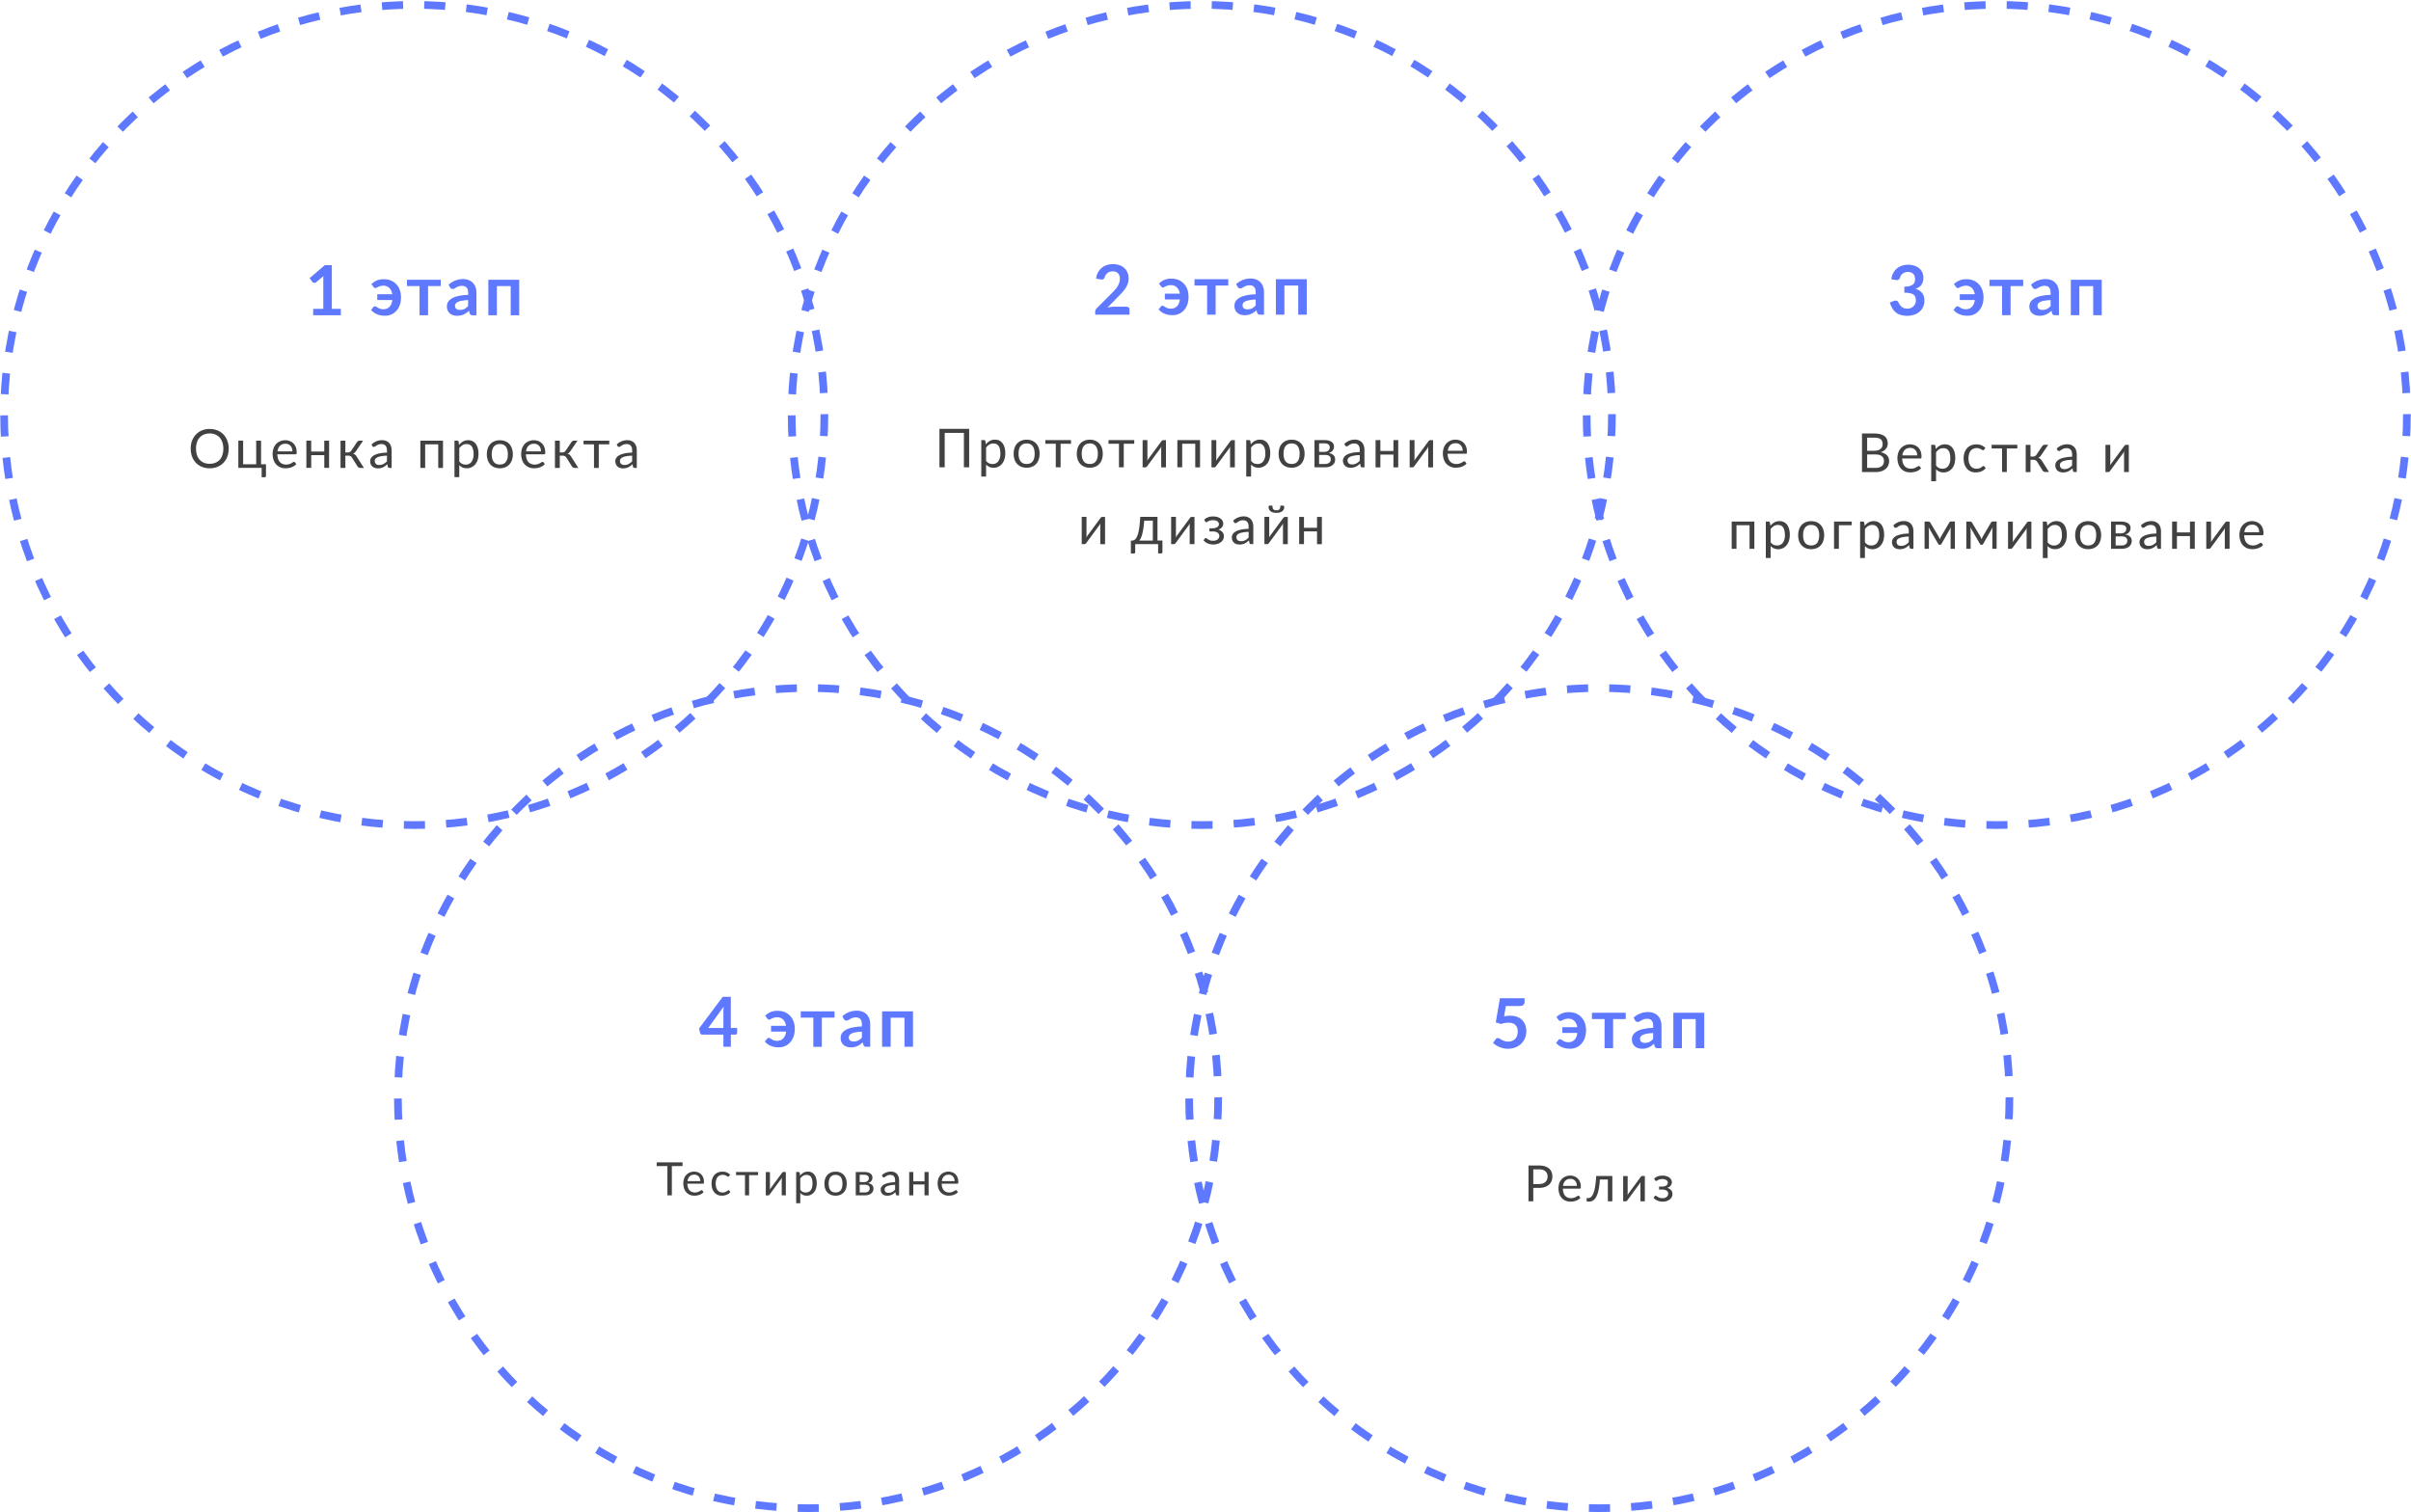 <svg width="628" height="394" fill="none" xmlns="http://www.w3.org/2000/svg"><path d="M88.77 80.45v1.67h-7.2v-1.67h2.64v-7.59c0-.3 0-.6.03-.92l-1.88 1.56a.82.82 0 01-.32.16.82.82 0 01-.54-.09.57.57 0 01-.16-.15l-.7-.96 3.96-3.38h1.83v11.37h2.34zm7.97-6.43c.42-.41.88-.73 1.4-.95a4.61 4.61 0 011.82-.33c.72 0 1.36.12 1.92.36a4.1 4.1 0 012.27 2.5c.2.58.3 1.2.3 1.88 0 .76-.11 1.43-.34 2.03a4.4 4.4 0 01-.89 1.49 3.86 3.86 0 01-2.93 1.25 6.8 6.8 0 01-.98-.07 4.7 4.7 0 01-1.85-.71c-.3-.2-.56-.44-.8-.73l.6-.75c.1-.13.23-.2.41-.2.09 0 .17.02.25.07a3.28 3.28 0 01.52.32 3.2 3.2 0 00.81.32c.18.04.39.06.63.06.61 0 1.13-.2 1.54-.61.42-.42.67-1.01.77-1.8h-3.92v-1.5h3.9a2.86 2.86 0 00-.77-1.64 2.14 2.14 0 00-1.58-.58 3.2 3.2 0 00-1.32.3l-.4.21a.68.68 0 01-.33.1.47.47 0 01-.28-.08 1.21 1.21 0 01-.19-.2l-.56-.74zm18.06.5h-3.3v7.6h-2.22v-7.6H106v-1.64h8.8v1.65zm7.14 3.65c-.65.03-1.19.09-1.63.17a4.2 4.2 0 00-1.05.31c-.26.13-.45.27-.57.44a.96.96 0 00-.17.55c0 .39.12.67.35.84.23.17.53.25.9.25.46 0 .85-.08 1.18-.24.34-.17.67-.42.98-.76v-1.56zm-5.1-4a5.48 5.48 0 013.83-1.46c.55 0 1.03.09 1.45.27a2.99 2.99 0 011.75 1.86c.16.44.23.92.23 1.44v5.84h-1c-.21 0-.38-.03-.49-.1-.11-.06-.2-.19-.27-.38l-.2-.67c-.23.21-.46.4-.68.56a4.2 4.2 0 01-1.47.64 4.16 4.16 0 01-1.98-.06c-.33-.11-.61-.27-.85-.48a2.12 2.12 0 01-.56-.78 2.78 2.78 0 01-.08-1.79c.08-.23.2-.45.38-.66.17-.21.4-.41.69-.6a4.5 4.5 0 011.03-.48c.42-.14.9-.25 1.44-.33.55-.1 1.17-.15 1.88-.17v-.54c0-.61-.14-1.07-.4-1.36-.27-.3-.65-.45-1.14-.45a2.76 2.76 0 00-1.53.4l-.49.29a.95.95 0 01-.49.12.66.66 0 01-.4-.11c-.1-.09-.19-.18-.25-.3l-.4-.7zm18.4 7.95h-2.22v-7.6h-3.6v7.6h-2.22v-9.24h8.04v9.24z" fill="#5E78FF"/><path d="M59.57 116.88c0 .75-.12 1.44-.36 2.07a4.55 4.55 0 01-2.58 2.67 5.3 5.3 0 01-2.01.37 5.3 5.3 0 01-2.02-.37 4.56 4.56 0 01-2.57-2.67 5.82 5.82 0 01-.35-2.07c0-.75.11-1.44.35-2.07a4.72 4.72 0 012.57-2.69 5.2 5.2 0 012.02-.37c.73 0 1.4.12 2.01.37a4.48 4.48 0 012.58 2.7c.24.62.36 1.3.36 2.06zm-1.4 0a5.1 5.1 0 00-.25-1.66c-.17-.5-.4-.9-.71-1.24-.31-.34-.68-.6-1.12-.79a3.8 3.8 0 00-1.47-.27c-.54 0-1.03.1-1.47.27a3.14 3.14 0 00-1.84 2.03 5.1 5.1 0 00-.25 1.66c0 .61.09 1.17.25 1.66a3.19 3.19 0 001.84 2.02c.44.17.93.26 1.47.26a3.9 3.9 0 001.47-.27 3.12 3.12 0 001.83-2.01 5.1 5.1 0 00.25-1.66zm11.11 4.06v3c0 .13-.03.22-.1.29a.34.34 0 01-.26.1h-.77v-2.44h-6.07v-7.1h1.25v6.15h3.4v-6.14H68v6.14h1.3zm6.88-3.37c0-.29-.04-.55-.12-.8a1.67 1.67 0 00-.93-1.02c-.22-.1-.47-.15-.76-.15-.6 0-1.07.18-1.42.53-.35.34-.56.82-.64 1.44h3.87zm1.01 3.33c-.15.18-.34.34-.55.48a3.57 3.57 0 01-1.45.54c-.26.04-.52.07-.78.07-.49 0-.94-.08-1.35-.25a3.08 3.08 0 01-1.78-1.92 4.83 4.83 0 01-.02-3c.15-.44.37-.8.65-1.12.29-.32.64-.56 1.05-.74a3.39 3.39 0 012.56-.06 2.75 2.75 0 011.56 1.61c.15.4.22.84.22 1.35 0 .2-.02.32-.06.39-.04.06-.12.1-.24.1h-4.74c.02.45.08.83.19 1.17.1.33.26.6.46.83.2.22.43.38.7.5a2.72 2.72 0 002.3-.18l.4-.24c.12-.07.21-.1.3-.1.1 0 .18.03.23.11l.35.45zm8.55-6.1v7.09h-1.25v-3.32h-3.4v3.32H79.8v-7.1h1.26v2.84h3.4v-2.83h1.25zm7.29.35c.06-.1.15-.19.26-.25.1-.07.22-.1.34-.1h.97l-1.84 2.7c-.1.17-.23.31-.35.43-.12.1-.27.19-.45.25.23.06.42.15.57.29.16.12.3.28.41.49l1.87 2.93h-.87a1 1 0 01-.52-.11 1 1 0 01-.31-.33l-1.38-2.2a1.08 1.08 0 00-.99-.55h-.76v3.2H88.7v-7.1h1.26v3.06h.67a1 1 0 00.87-.47l1.5-2.24zm7.78 3.55c-.57.02-1.06.06-1.47.14-.4.07-.73.16-.98.28-.26.11-.44.25-.56.41a.9.9 0 00-.17.53c0 .19.03.35.1.48.06.14.14.25.24.34.1.09.23.15.37.19.15.04.3.06.46.06a2.34 2.34 0 001.11-.26 3.91 3.91 0 00.9-.7v-1.47zm-4.02-2.9c.39-.38.81-.66 1.26-.85a3.9 3.9 0 011.51-.28c.4 0 .75.07 1.06.2a2.15 2.15 0 011.25 1.4c.1.32.16.69.16 1.08v4.54h-.55a.57.57 0 01-.28-.06c-.07-.04-.12-.12-.16-.23l-.14-.68a8.1 8.1 0 01-.54.47 3.08 3.08 0 01-1.93.62c-.27 0-.53-.05-.77-.12a1.7 1.7 0 01-1.06-.93 2.1 2.1 0 01-.16-.84c0-.28.07-.55.23-.8a2 2 0 01.75-.7c.34-.2.8-.36 1.35-.49s1.24-.2 2.04-.22v-.56c0-.55-.12-.96-.35-1.24-.24-.29-.59-.43-1.05-.43-.3 0-.56.04-.77.12-.21.07-.39.16-.54.26l-.4.26a.57.57 0 01-.32.1.37.37 0 01-.21-.05.67.67 0 01-.16-.17l-.22-.4zm18.63 6.09h-1.25v-6.14h-3.4v6.14h-1.26v-7.1h5.9v7.1zm4.23-1.7c.23.3.48.52.75.64.27.13.58.2.91.2a1.8 1.8 0 001.53-.72 3.3 3.3 0 00.53-2.01c0-.46-.04-.86-.13-1.2-.08-.32-.2-.6-.35-.8a1.36 1.36 0 00-.56-.47c-.23-.1-.48-.15-.77-.15-.4 0-.76.1-1.07.28-.3.19-.58.45-.84.8v3.42zm-.06-4.3c.3-.36.64-.66 1.04-.88.39-.23.83-.34 1.34-.34.41 0 .78.08 1.11.24.33.15.62.39.85.7.23.3.41.67.54 1.13a5.83 5.83 0 01-.02 3.02c-.14.45-.35.84-.61 1.17-.26.33-.58.58-.97.78-.38.18-.8.28-1.28.28-.43 0-.8-.08-1.12-.22a2.7 2.7 0 01-.82-.62v3.14h-1.25v-9.5h.75c.18 0 .29.1.33.27l.1.84zm10.63-1.2c.52 0 .99.08 1.4.25a2.98 2.98 0 011.74 1.9c.16.44.24.94.24 1.5a4.5 4.5 0 01-.24 1.51 3 3 0 01-1.74 1.88 3.7 3.7 0 01-1.4.26c-.52 0-1-.09-1.41-.25a3.01 3.01 0 01-1.74-1.89 4.63 4.63 0 01-.24-1.51c0-.56.08-1.06.23-1.5a2.99 2.99 0 011.74-1.89c.43-.18.9-.26 1.42-.26zm0 6.32c.7 0 1.23-.23 1.57-.7.35-.47.52-1.12.52-1.96 0-.85-.17-1.5-.52-1.98-.34-.47-.87-.7-1.57-.7-.35 0-.66.06-.93.18-.26.12-.48.3-.66.52-.17.23-.3.51-.39.85-.08.33-.13.7-.13 1.13 0 .84.18 1.5.52 1.96.35.47.88.7 1.6.7zm10.7-3.44c0-.29-.04-.55-.12-.8a1.69 1.69 0 00-1.69-1.17c-.6 0-1.07.18-1.42.53-.35.34-.56.82-.64 1.44h3.87zm1.01 3.33c-.15.18-.34.34-.55.48a3.58 3.58 0 01-1.45.54c-.26.04-.52.07-.78.07-.49 0-.94-.08-1.36-.25a3.07 3.07 0 01-1.77-1.92 4.83 4.83 0 01-.03-3c.16-.44.38-.8.66-1.12.29-.32.63-.56 1.05-.74a3.38 3.38 0 012.56-.06 2.76 2.76 0 011.56 1.61c.15.4.22.84.22 1.35 0 .2-.02.32-.06.39-.04.06-.12.1-.24.1h-4.74c.02.45.08.83.19 1.17.1.33.26.6.46.83.2.22.43.38.7.5a2.72 2.72 0 002.3-.18l.4-.24c.12-.07.21-.1.3-.1.1 0 .17.03.23.11l.35.45zm6.95-5.75c.06-.1.15-.19.26-.25.1-.07.22-.1.34-.1h.97l-1.84 2.7c-.11.17-.23.31-.35.43-.12.1-.27.19-.45.25.23.06.42.15.57.29.15.12.3.28.41.49l1.87 2.93h-.87a1 1 0 01-.52-.11 1 1 0 01-.31-.33l-1.38-2.2a1.08 1.08 0 00-1-.55h-.75v3.2h-1.26v-7.1h1.26v3.06h.67a1 1 0 00.87-.47l1.5-2.24zm9.83.6h-2.72v6.14h-1.25v-6.14H152v-.95h6.7v.95zm5.97 2.95c-.58.02-1.07.06-1.47.14-.4.07-.73.16-1 .28-.24.11-.43.25-.54.41a.9.9 0 00-.17.53c0 .19.03.35.09.48.06.14.14.25.24.34.11.09.23.15.38.19.14.04.3.06.46.06a2.34 2.34 0 001.11-.26 3.91 3.91 0 00.9-.7v-1.47zm-4.03-2.9a3.9 3.9 0 012.77-1.13c.4 0 .75.07 1.06.2a2.15 2.15 0 011.25 1.4c.11.32.16.69.16 1.08v4.54h-.55a.58.58 0 01-.28-.06c-.06-.04-.12-.12-.15-.23l-.14-.68a8.1 8.1 0 01-.55.47 3.08 3.08 0 01-1.92.62c-.28 0-.54-.05-.78-.12a1.7 1.7 0 01-1.06-.93 2.1 2.1 0 01-.16-.84c0-.28.08-.55.23-.8a2 2 0 01.75-.7c.35-.2.8-.36 1.35-.49.56-.13 1.24-.2 2.05-.22v-.56c0-.55-.12-.96-.36-1.24-.24-.29-.59-.43-1.04-.43-.31 0-.57.04-.78.12-.2.07-.39.16-.54.26l-.4.26a.57.57 0 01-.31.1.37.37 0 01-.22-.05.67.67 0 01-.16-.17l-.22-.4z" fill="#414141"/><circle cx="107.9" cy="108.1" r="106.83" stroke="#5E78FF" stroke-width="2" stroke-dasharray="5.5 5.5"/><circle cx="520.1" cy="108.1" r="106.83" stroke="#5E78FF" stroke-width="2" stroke-dasharray="5.5 5.5"/><path d="M293.42 79.9c.24 0 .43.07.56.2.15.14.22.31.22.54v1.33h-8.93v-.74c0-.15.03-.3.1-.47.06-.17.16-.32.3-.45l3.95-3.96c.33-.33.62-.65.88-.96.27-.3.49-.6.66-.9.17-.3.3-.61.4-.92.1-.31.14-.64.14-.98 0-.31-.05-.58-.14-.82a1.6 1.6 0 00-.38-.6 1.5 1.5 0 00-.6-.36 2.23 2.23 0 00-.77-.13 2.27 2.27 0 00-1.33.43 1.92 1.92 0 00-.71 1.07c-.1.27-.24.46-.4.55-.16.09-.4.1-.7.06l-1.17-.2c.09-.63.26-1.18.52-1.65a3.9 3.9 0 012.3-1.89 5.26 5.26 0 013.26.03 3.4 3.4 0 012.1 1.92 3.98 3.98 0 01.08 2.85c-.13.4-.32.8-.56 1.17a7.6 7.6 0 01-.83 1.08c-.31.35-.65.7-1 1.06l-2.93 3a6.2 6.2 0 011.64-.26h3.34zm8.46-6.02c.41-.42.88-.73 1.4-.96a4.61 4.61 0 011.8-.33c.74 0 1.38.12 1.94.36a4.1 4.1 0 012.27 2.5c.2.58.29 1.2.29 1.88 0 .76-.11 1.43-.33 2.03a4.4 4.4 0 01-.9 1.5 3.86 3.86 0 01-2.93 1.24 6.8 6.8 0 01-.98-.07 4.7 4.7 0 01-1.85-.71c-.3-.2-.56-.44-.8-.73l.6-.75c.1-.13.23-.2.41-.2.1 0 .18.03.25.07a3.28 3.28 0 01.52.32 3.2 3.2 0 00.81.32c.18.04.39.06.63.06.62 0 1.13-.2 1.55-.61.41-.41.67-1.01.76-1.8h-3.91v-1.5h3.9a2.86 2.86 0 00-.77-1.63 2.14 2.14 0 00-1.59-.59 3.2 3.2 0 00-1.32.3l-.4.22a.68.68 0 01-.33.09.47.47 0 01-.28-.08 1.21 1.21 0 01-.19-.2l-.55-.73zm18.05.5h-3.29v7.59h-2.22v-7.59h-3.29v-1.65h8.8v1.65zm7.14 3.65c-.64.03-1.19.08-1.62.17a4.2 4.2 0 00-1.06.3c-.26.13-.45.28-.56.44a.96.96 0 00-.17.55c0 .4.11.67.34.84.23.17.54.25.9.25.46 0 .86-.08 1.19-.24.33-.17.66-.42.98-.76v-1.55zm-5.1-4a5.48 5.48 0 013.84-1.47c.54 0 1.02.1 1.45.27A2.99 2.99 0 01329 74.7c.16.43.24.91.24 1.44v5.83h-1.01c-.21 0-.37-.03-.49-.1-.11-.06-.2-.19-.27-.38l-.2-.66c-.23.2-.46.4-.68.55a4.2 4.2 0 01-1.47.64 4.16 4.16 0 01-1.98-.06c-.33-.1-.61-.27-.85-.48a2.12 2.12 0 01-.56-.78 2.78 2.78 0 01-.08-1.78c.08-.24.2-.46.38-.67.18-.2.4-.4.69-.6a4.5 4.5 0 011.03-.48c.42-.14.9-.25 1.44-.33.55-.1 1.18-.15 1.88-.16v-.54c0-.62-.13-1.08-.4-1.37-.26-.3-.64-.45-1.14-.45a2.76 2.76 0 00-1.52.41l-.5.28a.95.95 0 01-.48.13.66.66 0 01-.4-.12c-.1-.08-.2-.18-.26-.29l-.4-.7zm18.4 7.94h-2.22v-7.59h-3.6v7.59h-2.22v-9.24h8.05v9.24z" fill="#5E78FF"/><path d="M252.44 121.74h-1.37v-8.96h-5v8.96h-1.37v-10.03h7.74v10.03zm4.4-1.7c.24.3.49.52.76.64.27.13.57.2.9.2a1.8 1.8 0 001.53-.71 3.3 3.3 0 00.54-2.02c0-.46-.05-.86-.13-1.19-.08-.33-.2-.6-.35-.81a1.36 1.36 0 00-.57-.47c-.22-.1-.47-.15-.76-.15-.4 0-.76.1-1.07.28-.3.19-.58.45-.84.8v3.42zm-.05-4.29c.3-.37.64-.67 1.03-.89.4-.22.84-.33 1.35-.33.4 0 .78.07 1.1.23.34.16.62.39.86.7.23.3.4.68.54 1.13a5.84 5.84 0 01-.03 3.02c-.14.45-.34.84-.6 1.17a2.84 2.84 0 01-3.37.84c-.31-.15-.58-.35-.82-.61v3.13h-1.25v-9.49h.75c.17 0 .28.09.32.26l.12.84zm10.63-1.21c.52 0 .98.08 1.4.26a3.01 3.01 0 011.74 1.89c.15.45.23.95.23 1.5a4.5 4.5 0 01-.24 1.52 3.01 3.01 0 01-1.74 1.88 3.7 3.7 0 01-1.4.25c-.51 0-.99-.08-1.4-.25a3.01 3.01 0 01-1.75-1.89 4.63 4.63 0 01-.23-1.5c0-.56.08-1.06.23-1.51a3.01 3.01 0 011.74-1.89c.43-.17.9-.26 1.42-.26zm0 6.33c.7 0 1.22-.24 1.57-.7.34-.47.51-1.13.51-1.97 0-.84-.17-1.5-.51-1.97-.35-.48-.87-.71-1.57-.71-.36 0-.67.06-.93.18s-.48.3-.66.53c-.17.22-.3.5-.4.84-.08.33-.12.71-.12 1.13 0 .84.18 1.5.52 1.97.35.46.88.7 1.59.7zm11.56-5.27h-2.72v6.14H275v-6.14h-2.72v-.95h6.69v.95zm4.89-1.06c.52 0 .99.08 1.4.26a3.01 3.01 0 011.74 1.89c.16.45.23.95.23 1.5a4.5 4.5 0 01-.23 1.52 3.01 3.01 0 01-1.74 1.88 3.7 3.7 0 01-1.4.25c-.52 0-1-.08-1.41-.25a3.01 3.01 0 01-1.75-1.89 4.63 4.63 0 01-.23-1.5c0-.56.08-1.06.23-1.51a3.01 3.01 0 011.74-1.89c.43-.17.9-.26 1.42-.26zm0 6.33c.7 0 1.22-.24 1.57-.7.34-.47.52-1.13.52-1.97 0-.84-.18-1.5-.52-1.97-.35-.48-.87-.71-1.57-.71-.36 0-.67.06-.93.18s-.48.3-.66.53c-.17.22-.3.5-.4.84-.07.33-.12.71-.12 1.13 0 .84.18 1.5.52 1.97.35.46.88.7 1.59.7zm11.56-5.27h-2.72v6.14h-1.25v-6.14h-2.72v-.95h6.7v.95zm8.27-.95v7.1h-1.24v-4.82a3.63 3.63 0 01.05-.63 4.51 4.51 0 01-.26.48l-3.43 4.65c-.05.08-.11.15-.2.22a.37.37 0 01-.25.1h-.75v-7.1h1.25v4.82a3.16 3.16 0 01-.05.61 3.95 3.95 0 01.25-.46l3.43-4.65c.05-.08.12-.15.2-.21.07-.07.16-.1.25-.1h.75zm8.88 7.1h-1.25v-6.15h-3.4v6.14h-1.26v-7.09h5.91v7.1zm9.06-7.1v7.1h-1.24v-4.82a3.24 3.24 0 01.05-.63 4.51 4.51 0 01-.26.48l-3.43 4.65c-.05.08-.11.15-.2.22a.38.38 0 01-.24.1h-.76v-7.1h1.25v4.82a3.54 3.54 0 01-.05.61 3.95 3.95 0 01.26-.46l3.42-4.65a.99.99 0 01.2-.21c.07-.07.16-.1.25-.1h.75zm4.23 5.38a2 2 0 00.75.66c.27.12.57.18.9.18a1.8 1.8 0 001.53-.7 3.3 3.3 0 00.53-2.02c0-.46-.04-.86-.12-1.19-.08-.33-.2-.6-.35-.81a1.36 1.36 0 00-.57-.47c-.22-.1-.48-.15-.76-.15-.4 0-.76.1-1.07.28-.3.19-.59.45-.84.8v3.42zm-.07-4.28c.3-.37.65-.67 1.04-.89.4-.22.84-.33 1.34-.33.41 0 .78.07 1.12.23.33.16.61.39.84.7.24.3.42.68.54 1.13a5.84 5.84 0 01-.02 3.02c-.14.45-.34.84-.6 1.17a2.85 2.85 0 01-2.25 1.06c-.44 0-.81-.07-1.12-.22-.31-.15-.58-.35-.82-.61v3.13h-1.26v-9.49h.75c.18 0 .29.09.33.26l.11.84zm10.64-1.21c.51 0 .98.08 1.4.26a3.01 3.01 0 011.73 1.89c.16.45.24.95.24 1.5 0 .56-.08 1.07-.24 1.52a3.01 3.01 0 01-1.74 1.88 3.7 3.7 0 01-1.4.25c-.52 0-.99-.08-1.4-.25a3 3 0 01-1.75-1.89 4.63 4.63 0 01-.23-1.5c0-.56.08-1.06.23-1.51a3 3 0 011.74-1.89c.42-.17.9-.26 1.42-.26zm0 6.33c.7 0 1.22-.24 1.56-.7.35-.47.52-1.13.52-1.97 0-.84-.17-1.5-.51-1.97-.35-.48-.87-.71-1.57-.71-.36 0-.67.06-.93.18-.27.12-.49.3-.66.53-.18.22-.3.5-.4.84-.08.33-.12.71-.12 1.13 0 .84.17 1.5.52 1.97.35.46.88.7 1.59.7zm8.67 0c.47 0 .84-.11 1.11-.33.27-.21.4-.51.4-.9 0-.16-.02-.31-.07-.45a.88.88 0 00-.25-.36 1.2 1.2 0 00-.47-.24c-.2-.05-.43-.08-.7-.08h-1.54v2.36h1.52zm-1.52-5.38v2.23h1.36c.2 0 .4-.03.57-.09a1.14 1.14 0 00.75-.62 1.14 1.14 0 00.03-.87.78.78 0 00-.23-.33 1.2 1.2 0 00-.44-.23c-.19-.06-.41-.09-.68-.09h-1.36zm1.4-.84c.44 0 .81.04 1.13.13.3.1.56.21.76.37.2.15.35.32.45.53.09.2.14.42.14.66a2 2 0 01-.07.48 1.6 1.6 0 01-.65.9c-.18.13-.4.22-.67.3.54.08.96.27 1.25.56.3.28.44.65.44 1.11 0 .35-.07.65-.2.9-.14.26-.33.47-.57.64-.24.17-.52.3-.84.39-.33.08-.67.12-1.04.12h-2.73v-7.09h2.6zm9.19 3.9c-.57.02-1.06.06-1.47.14-.4.07-.73.16-.99.28a1.4 1.4 0 00-.55.41.9.9 0 00-.17.54c0 .18.03.34.1.48.05.13.13.24.24.33.1.09.23.15.37.2a2.67 2.67 0 001.06 0 2.64 2.64 0 00.97-.5c.16-.13.3-.26.44-.41v-1.47zm-4.03-2.9a3.9 3.9 0 012.77-1.13c.4 0 .75.07 1.06.2a2.18 2.18 0 011.26 1.4c.1.32.16.69.16 1.09v4.53h-.56a.58.58 0 01-.28-.05c-.06-.05-.11-.13-.15-.24l-.14-.67-.55.46a3.02 3.02 0 01-1.19.54 3.25 3.25 0 01-1.5-.04 1.71 1.71 0 01-1.06-.93c-.11-.24-.17-.52-.17-.84 0-.28.08-.55.24-.8.15-.27.4-.5.74-.7.35-.2.8-.36 1.36-.49.55-.13 1.23-.2 2.04-.22v-.55c0-.55-.12-.97-.36-1.25s-.58-.43-1.04-.43a2.22 2.22 0 00-1.32.38l-.39.26a.56.56 0 01-.32.11.37.37 0 01-.22-.06.69.69 0 01-.15-.17l-.23-.4zm14.05-1v7.1h-1.25v-3.33h-3.4v3.32h-1.25v-7.09h1.25v2.83h3.4v-2.83h1.25zm9.07 0v7.1h-1.25v-4.82a3.63 3.63 0 01.05-.63 4.51 4.51 0 01-.26.48l-3.42 4.65c-.05.08-.12.15-.2.22a.38.38 0 01-.25.1h-.76v-7.1h1.26v4.82a3.54 3.54 0 01-.05.61 3.95 3.95 0 01.25-.46l3.42-4.65c.05-.08.12-.15.2-.21.08-.07.17-.1.26-.1h.75zm7.71 2.77c0-.29-.04-.55-.12-.79a1.7 1.7 0 00-.93-1.03c-.22-.1-.48-.14-.76-.14-.6 0-1.07.17-1.42.52-.35.35-.56.83-.64 1.44h3.87zm1.01 3.33c-.15.19-.34.35-.55.49a3.58 3.58 0 01-1.45.53 4.4 4.4 0 01-.78.07c-.49 0-.94-.08-1.36-.25a3.07 3.07 0 01-1.77-1.91 4.82 4.82 0 01-.02-3.01c.15-.43.37-.8.65-1.12.29-.31.64-.56 1.05-.74a3.38 3.38 0 012.56-.05c.36.14.67.34.94.61.26.27.47.6.62 1 .15.39.22.84.22 1.34 0 .2-.02.33-.06.4-.04.06-.12.09-.24.09h-4.74c.02.45.08.84.19 1.17.1.33.26.6.46.83.2.22.43.39.7.5a2.72 2.72 0 002.3-.18c.16-.09.3-.16.4-.23.12-.08.21-.12.3-.12.1 0 .17.04.23.12l.35.46zm-94.15 13.9v7.1h-1.25v-4.82a3.63 3.63 0 01.05-.63 4.51 4.51 0 01-.26.48l-3.42 4.65c-.05.08-.12.15-.2.22a.38.38 0 01-.25.1h-.75v-7.1H283v4.82a3.54 3.54 0 01-.05.61 3.95 3.95 0 01.25-.46l3.43-4.65c.05-.08.11-.15.2-.21.07-.07.16-.1.25-.1h.75zm12.44 6.18v-5.2h-2.25a23.3 23.3 0 01-.2 1.93 14 14 0 01-.29 1.48c-.1.42-.23.78-.36 1.07-.13.3-.27.53-.42.72h3.52zm2.5-.03v3c0 .12-.03.21-.1.28a.34.34 0 01-.26.1h-.76v-2.44h-5.97v2.09a.4.4 0 01-.08.24c-.05.08-.14.12-.26.12h-.79v-3.36h.24c.16 0 .32-.03.48-.08.16-.06.32-.16.47-.32.15-.16.29-.38.42-.66.13-.29.25-.66.36-1.12.1-.45.2-1 .28-1.66.08-.66.14-1.44.2-2.34h4.48v6.15h1.3zm8.35-6.15v7.1h-1.25v-4.82a3.63 3.63 0 01.05-.63 4.51 4.51 0 01-.26.48l-3.42 4.65c-.05.08-.12.15-.2.22a.37.37 0 01-.25.1h-.75v-7.1h1.25v4.82a3.54 3.54 0 01-.05.61 3.95 3.95 0 01.25-.46l3.42-4.65c.06-.08.12-.15.2-.21.08-.07.17-.1.26-.1h.75zm2.52.73c.27-.25.59-.46.97-.61a3.7 3.7 0 011.38-.23c.42 0 .8.05 1.13.16.33.1.6.24.82.41.22.18.39.37.5.6a1.44 1.44 0 01.1 1.13c-.04.15-.1.3-.21.44a1.88 1.88 0 01-1 .68c.45.14.8.35 1.06.65.26.3.39.67.39 1.1 0 .33-.08.63-.23.9-.14.25-.35.48-.6.66-.25.19-.54.32-.88.42a3.66 3.66 0 01-1.74.09 3.57 3.57 0 01-1.33-.54c-.2-.14-.37-.3-.52-.5l.35-.45a.27.27 0 01.24-.12c.08 0 .17.04.26.12l.36.23c.14.1.31.17.51.25.2.07.46.1.75.1.26 0 .49-.03.69-.09.2-.06.37-.15.51-.26a1.15 1.15 0 00.44-.9 1 1 0 00-.44-.85c-.3-.22-.73-.33-1.33-.33h-.8v-.82h.8c.26 0 .5-.03.7-.08.2-.05.38-.13.52-.22.15-.1.26-.2.33-.34a.88.88 0 00-.27-1.16c-.13-.1-.29-.17-.48-.22a2.4 2.4 0 00-.67-.09 2.63 2.63 0 00-1.53.45.41.41 0 01-.21.08.32.32 0 01-.16-.03.47.47 0 01-.12-.15l-.29-.48zm11.58 3.17c-.57.02-1.06.06-1.47.14-.4.07-.73.16-.99.28a1.4 1.4 0 00-.55.41.9.9 0 00-.17.53c0 .2.03.35.1.49.05.13.14.25.24.33.1.09.23.15.37.2a2.68 2.68 0 001.06 0 2.71 2.71 0 00.97-.5c.16-.13.3-.26.44-.41v-1.47zm-4.03-2.9a3.9 3.9 0 012.77-1.13c.4 0 .76.07 1.06.2a2.18 2.18 0 011.26 1.4c.1.32.16.69.16 1.09v4.53h-.56a.58.58 0 01-.27-.05c-.07-.05-.12-.13-.16-.24l-.14-.67-.55.46a3.02 3.02 0 01-1.19.54 3.25 3.25 0 01-1.5-.04 1.7 1.7 0 01-1.06-.93 2.1 2.1 0 01-.16-.84c0-.28.07-.55.23-.8.15-.26.4-.5.75-.7.34-.2.8-.36 1.35-.49s1.23-.2 2.04-.22v-.55c0-.56-.12-.97-.36-1.25s-.58-.43-1.04-.43a2.22 2.22 0 00-1.32.38l-.39.26a.56.56 0 01-.32.11.37.37 0 01-.22-.06.67.67 0 01-.15-.17l-.23-.4zm14.23-1v7.1h-1.25v-4.82a3.63 3.63 0 01.05-.63 4.51 4.51 0 01-.26.48l-3.42 4.65c-.05.08-.12.15-.2.22a.38.38 0 01-.25.1h-.75v-7.1h1.25v4.82a3.54 3.54 0 01-.05.61 3.95 3.95 0 01.25-.46l3.43-4.65c.05-.08.11-.15.2-.21.07-.07.16-.1.25-.1h.75zm-2.96-1.71c.19 0 .35-.03.48-.07a.7.7 0 00.32-.21c.08-.1.14-.23.18-.38.04-.16.05-.34.05-.57h.73c.1 0 .16.04.2.12a.5.5 0 01.07.26c0 .23-.04.44-.13.63-.1.19-.23.35-.41.48-.17.13-.39.23-.64.3-.25.07-.53.1-.85.1-.32 0-.6-.03-.86-.1a1.95 1.95 0 01-.64-.3 1.4 1.4 0 01-.4-.48 1.4 1.4 0 01-.14-.63c0-.1.02-.18.07-.26a.22.22 0 01.2-.12h.73c0 .22.02.41.06.57.03.15.1.28.17.38.09.1.2.17.32.21.14.04.3.07.49.07zm11.84 1.71v7.1h-1.26v-3.33h-3.4v3.32h-1.25v-7.09h1.25v2.83h3.4v-2.83h1.26z" fill="#414141"/><path d="M492.63 72.73c.09-.63.26-1.17.52-1.64a3.9 3.9 0 012.3-1.89 5.26 5.26 0 013.23.02c.49.17.9.4 1.25.7a3.15 3.15 0 011.06 2.38c0 .43-.05.8-.15 1.11a2.37 2.37 0 01-1.04 1.41c-.26.17-.55.3-.87.41a3.4 3.4 0 011.74 1.12c.39.5.58 1.14.58 1.9A3.74 3.74 0 01498.5 82a5.82 5.82 0 01-3.41.04 3.71 3.71 0 01-2.2-1.74 7.29 7.29 0 01-.64-1.48l.98-.4c.26-.11.5-.14.72-.08.23.04.4.16.5.36.1.2.22.41.35.62.13.2.28.38.46.55.18.15.4.28.63.38.25.1.54.15.88.15a2.15 2.15 0 002.11-1.32c.1-.25.14-.5.14-.74 0-.32-.03-.6-.1-.85-.06-.26-.2-.48-.4-.66a2.25 2.25 0 00-.92-.42c-.39-.1-.91-.15-1.57-.15v-1.59c.54 0 1-.05 1.36-.15.36-.1.64-.23.85-.4.22-.17.37-.38.45-.62.09-.24.13-.5.13-.79 0-.61-.17-1.08-.51-1.4-.35-.31-.8-.47-1.37-.47a2.19 2.19 0 00-1.33.43 1.92 1.92 0 00-.72 1.06c-.1.28-.23.46-.4.55-.16.1-.4.11-.7.06l-1.16-.2zm16.31 1.3c.41-.42.88-.74 1.4-.96a4.61 4.61 0 011.81-.33c.73 0 1.37.12 1.93.36a4.1 4.1 0 012.27 2.5c.2.57.3 1.2.3 1.88 0 .76-.12 1.43-.34 2.02a4.4 4.4 0 01-.89 1.5 3.86 3.86 0 01-2.93 1.25 6.8 6.8 0 01-.99-.07 4.7 4.7 0 01-1.85-.71c-.29-.2-.55-.44-.8-.73l.6-.75c.1-.13.24-.2.42-.2.09 0 .17.02.25.07a3.28 3.28 0 01.52.32 3.2 3.2 0 00.81.32c.18.04.38.06.62.06.62 0 1.14-.2 1.55-.61.41-.42.67-1.02.76-1.8h-3.91v-1.5h3.9a2.86 2.86 0 00-.77-1.64 2.14 2.14 0 00-1.58-.58 3.2 3.2 0 00-1.32.3l-.4.21a.68.68 0 01-.33.1.47.47 0 01-.28-.08 1.21 1.21 0 01-.2-.2l-.55-.74zm18.06.5h-3.3v7.58h-2.22v-7.58h-3.28v-1.65h8.8v1.65zm7.13 3.64c-.64.03-1.18.09-1.62.17a4.2 4.2 0 00-1.05.31c-.26.13-.45.27-.57.44a.96.96 0 00-.17.55c0 .39.12.67.34.84.24.16.54.25.91.25.46 0 .85-.08 1.18-.24.34-.17.66-.42.98-.76v-1.56zm-5.1-4a5.48 5.48 0 013.84-1.46c.54 0 1.02.09 1.45.27a2.99 2.99 0 011.75 1.86c.15.44.23.92.23 1.44v5.83h-1c-.22 0-.38-.03-.5-.09-.1-.06-.2-.19-.26-.38l-.2-.67c-.24.21-.46.4-.69.56a4.2 4.2 0 01-1.46.64 4.16 4.16 0 01-1.98-.06c-.33-.11-.62-.27-.86-.48a2.12 2.12 0 01-.56-.78 2.78 2.78 0 01-.08-1.79c.08-.23.2-.45.38-.66.18-.21.41-.41.7-.6a4.5 4.5 0 011.03-.48c.41-.14.9-.25 1.44-.34.55-.09 1.17-.14 1.87-.16v-.54c0-.62-.13-1.07-.4-1.37-.26-.3-.64-.45-1.14-.45a2.76 2.76 0 00-1.52.42l-.5.28a.95.95 0 01-.48.12.66.66 0 01-.4-.11c-.1-.09-.19-.18-.26-.3l-.4-.7zm18.41 7.94h-2.22v-7.58h-3.6v7.58h-2.23v-9.23h8.05v9.23z" fill="#5E78FF"/><path d="M488.51 121.89c.39 0 .72-.05 1-.14.28-.08.51-.2.69-.37.18-.16.31-.35.4-.57.08-.23.12-.47.12-.74 0-.51-.18-.92-.55-1.22-.37-.3-.92-.46-1.66-.46h-2.17v3.5h2.17zm-2.17-7.89v3.43h1.8c.38 0 .7-.05.99-.13.28-.08.51-.2.7-.35.18-.15.32-.33.41-.54.09-.21.13-.45.13-.7 0-.59-.17-1.02-.53-1.3-.35-.27-.9-.4-1.65-.4h-1.85zm1.85-1.07c.62 0 1.14.06 1.59.18.45.13.81.3 1.1.52.29.23.5.5.63.83a2.78 2.78 0 01.09 1.8c-.08.23-.2.44-.35.63-.15.2-.35.38-.58.54-.24.15-.51.28-.83.38a3 3 0 011.66.79c.37.38.56.88.56 1.5 0 .43-.08.82-.24 1.17-.15.35-.38.65-.68.9-.3.25-.67.45-1.11.6-.44.13-.94.2-1.5.2H485v-10.04h3.2zm11.2 5.71c0-.28-.05-.55-.13-.79a1.7 1.7 0 00-.93-1.02c-.22-.1-.47-.15-.76-.15-.6 0-1.07.17-1.42.52-.35.35-.56.83-.64 1.44h3.87zm1 3.33c-.15.19-.34.35-.55.49a4.07 4.07 0 01-1.45.53 4.4 4.4 0 01-.78.07c-.49 0-.94-.08-1.36-.24a3.06 3.06 0 01-1.77-1.92 4.82 4.82 0 01-.02-3.01c.15-.43.37-.8.65-1.11.29-.32.64-.57 1.05-.75a3.38 3.38 0 012.56-.05c.36.14.67.34.94.61.26.27.47.6.62 1 .15.39.22.84.22 1.34 0 .2-.02.33-.06.4-.04.06-.12.1-.24.1h-4.74c.02.44.08.83.19 1.16.1.33.26.61.46.83.2.22.43.39.7.5a2.72 2.72 0 002.3-.18c.16-.08.3-.16.4-.23.12-.08.21-.11.3-.11.1 0 .18.04.23.11l.35.46zm3.9-.71c.23.3.48.52.75.65.27.12.57.19.9.19a1.8 1.8 0 001.53-.71 3.3 3.3 0 00.53-2.02c0-.46-.04-.86-.12-1.19-.08-.33-.2-.6-.35-.8a1.37 1.37 0 00-.57-.48c-.22-.1-.48-.15-.76-.15-.4 0-.76.1-1.07.28-.3.2-.59.46-.84.8v3.43zm-.07-4.29c.3-.37.65-.66 1.04-.89.4-.22.84-.33 1.34-.33.41 0 .79.08 1.12.23.33.16.61.39.84.7.24.3.42.68.54 1.13a5.84 5.84 0 01-.02 3.03c-.14.44-.34.83-.6 1.16a2.84 2.84 0 01-3.37.84c-.31-.14-.59-.35-.82-.61v3.13h-1.26v-9.49h.75c.18 0 .29.09.33.26l.11.84zm12.58.16a.52.52 0 01-.1.12.25.25 0 01-.16.04.43.43 0 01-.23-.08 3.33 3.33 0 00-.77-.38c-.18-.06-.4-.1-.66-.1-.35 0-.66.07-.93.2-.26.11-.49.3-.67.52-.17.24-.31.52-.4.85a4.34 4.34 0 00.01 2.26c.1.33.24.61.41.84.19.23.4.4.65.52.26.12.55.18.87.18.3 0 .55-.04.74-.1.2-.08.36-.17.49-.25l.32-.24a.41.41 0 01.26-.11c.1 0 .18.04.24.11l.35.46c-.16.2-.33.36-.53.49a3.27 3.27 0 01-1.34.54c-.25.04-.5.06-.76.06a2.84 2.84 0 01-2.23-.95c-.27-.31-.5-.7-.65-1.15a4.68 4.68 0 01-.24-1.54c0-.53.07-1.02.22-1.47.15-.45.36-.83.64-1.15.28-.33.63-.58 1.04-.77.42-.18.9-.27 1.43-.27.5 0 .94.08 1.32.25.38.16.72.38 1.01.67l-.33.45zm8.65-.3h-2.73v6.13h-1.24v-6.13h-2.72v-.96h6.69v.95zm6.5-.6a.8.8 0 01.25-.26c.1-.06.22-.1.34-.1h.98l-1.85 2.7c-.1.18-.22.32-.34.43-.13.11-.28.2-.45.25.22.06.41.16.56.3.16.12.3.28.42.48l1.86 2.93h-.87a.99.99 0 01-.52-.1.97.97 0 01-.31-.33l-1.38-2.2a1.08 1.08 0 00-.99-.55h-.76v3.2h-1.25v-7.1h1.25v3.06h.67a1 1 0 00.88-.48l1.5-2.24zm7.77 3.54c-.57.02-1.06.07-1.47.14-.4.07-.73.17-.98.28a1.4 1.4 0 00-.55.42.9.9 0 00-.17.53c0 .18.03.34.09.48.06.14.14.25.24.34.11.08.23.14.37.19a2.68 2.68 0 001.06 0 2.71 2.71 0 00.97-.5c.16-.13.3-.26.44-.4v-1.48zm-4.02-2.9a3.92 3.92 0 012.77-1.13c.4 0 .75.07 1.06.2a2.18 2.18 0 011.25 1.4c.1.33.16.7.16 1.09v4.53h-.55a.56.56 0 01-.28-.05c-.07-.04-.12-.12-.15-.24l-.14-.67c-.2.17-.37.33-.55.46a2.96 2.96 0 01-1.19.54 3.19 3.19 0 01-1.51-.04 1.69 1.69 0 01-1.06-.93 2.1 2.1 0 01-.16-.84c0-.28.08-.55.23-.8.15-.26.4-.5.75-.7.34-.2.8-.36 1.35-.48.56-.13 1.24-.21 2.05-.23v-.55c0-.55-.12-.97-.36-1.25s-.59-.43-1.04-.43a2.22 2.22 0 00-1.32.38l-.4.26a.56.56 0 01-.32.11.37.37 0 01-.21-.06.63.63 0 01-.16-.17l-.22-.4zm18.8-1v7.1h-1.24v-4.82a3.65 3.65 0 01.05-.63 4.21 4.21 0 01-.26.48l-3.42 4.66c-.05.07-.12.14-.2.21a.37.37 0 01-.25.1h-.76v-7.09h1.26v4.82a3.54 3.54 0 01-.05.6 4.25 4.25 0 01.25-.46l3.42-4.65c.05-.08.12-.15.2-.21.08-.07.16-.1.26-.1h.75zm-97.53 27.1h-1.26v-6.15h-3.4v6.14h-1.25v-7.09h5.9v7.1zm4.23-1.71c.23.3.48.52.75.65.27.12.57.19.9.19a1.8 1.8 0 001.53-.71 3.3 3.3 0 00.54-2.02c0-.46-.05-.86-.13-1.19-.08-.33-.2-.6-.35-.8a1.37 1.37 0 00-.57-.48c-.22-.1-.48-.15-.76-.15-.4 0-.76.1-1.07.28-.3.2-.58.46-.84.8v3.43zm-.06-4.29c.3-.37.64-.66 1.03-.89.4-.22.84-.33 1.35-.33.4 0 .78.08 1.1.24.34.15.62.38.86.69.23.3.4.68.53 1.13a5.84 5.84 0 01-.02 3.03c-.14.44-.34.83-.6 1.16a2.84 2.84 0 01-3.37.84c-.31-.14-.58-.35-.82-.61v3.14h-1.25v-9.5h.75c.17 0 .28.09.32.26l.12.84zm10.63-1.2c.52 0 .98.08 1.4.25a3 3 0 011.73 1.89c.16.45.24.95.24 1.5a4.5 4.5 0 01-.24 1.52 2.98 2.98 0 01-1.74 1.88 3.7 3.7 0 01-1.4.25c-.51 0-.99-.08-1.4-.25a2.99 2.99 0 01-1.75-1.88 4.63 4.63 0 01-.23-1.52c0-.55.08-1.05.23-1.5a3.01 3.01 0 011.74-1.89c.42-.17.9-.26 1.42-.26zm0 6.32c.7 0 1.22-.23 1.57-.7.34-.47.52-1.13.52-1.97 0-.84-.18-1.5-.52-1.97-.35-.47-.87-.7-1.57-.7-.35 0-.67.05-.93.17-.26.13-.48.3-.66.53-.17.23-.3.5-.4.84-.08.34-.12.71-.12 1.13 0 .84.17 1.5.52 1.97s.88.7 1.59.7zm10.55-5.27h-3.34v6.14h-1.26v-7.09h4.6v.95zm3.44 4.44c.23.3.48.52.75.65.27.12.57.19.9.19a1.8 1.8 0 001.53-.71 3.3 3.3 0 00.54-2.02c0-.46-.05-.86-.13-1.19-.08-.33-.2-.6-.35-.8a1.37 1.37 0 00-.57-.48c-.22-.1-.47-.15-.76-.15-.4 0-.76.1-1.07.28-.3.2-.58.46-.84.8v3.43zm-.06-4.29c.3-.37.64-.66 1.03-.89.4-.22.84-.33 1.35-.33.4 0 .78.08 1.11.24.33.15.61.38.85.69.23.3.41.68.54 1.13a5.84 5.84 0 01-.02 3.03c-.14.44-.35.83-.61 1.16a2.84 2.84 0 01-3.37.84c-.3-.14-.58-.35-.82-.61v3.14h-1.25v-9.5h.75c.17 0 .28.09.32.26l.12.84zm11.48 2.8c-.57.02-1.06.07-1.47.14-.4.07-.73.17-.98.28a1.4 1.4 0 00-.56.41.9.9 0 00-.16.54c0 .18.03.35.09.48.06.14.14.25.24.34.1.08.23.14.37.19a2.68 2.68 0 001.06 0 2.71 2.71 0 00.97-.5c.16-.12.3-.26.44-.4v-1.48zm-4.02-2.9a3.92 3.92 0 012.77-1.13c.4 0 .75.07 1.06.2a2.18 2.18 0 011.25 1.4c.1.33.16.7.16 1.09v4.53h-.55a.56.56 0 01-.28-.05c-.07-.04-.12-.12-.15-.24l-.15-.67c-.18.17-.36.32-.54.46a2.96 2.96 0 01-1.19.54 3.19 3.19 0 01-1.51-.04 1.69 1.69 0 01-1.06-.93 2.1 2.1 0 01-.16-.84c0-.28.08-.54.23-.8.15-.26.4-.5.75-.7.34-.2.8-.36 1.35-.48.56-.14 1.24-.21 2.04-.23v-.55c0-.55-.12-.97-.35-1.25-.24-.28-.59-.43-1.05-.43a2.22 2.22 0 00-1.31.38l-.4.26a.56.56 0 01-.32.11.37.37 0 01-.21-.06.63.63 0 01-.16-.17l-.22-.4zm16.04-1.02v7.11h-1.12v-4.7a5 5 0 01.09-.9l-2.47 4.32a.46.46 0 01-.14.17.36.36 0 01-.21.06h-.14a.4.4 0 01-.22-.06.46.46 0 01-.15-.17l-2.5-4.33a9.34 9.34 0 01.09.9v4.71h-1.13v-7.1h1c.09 0 .18.01.26.05a.5.5 0 01.22.22l2.2 3.7c.12.21.21.44.3.68.08-.25.17-.48.28-.68l2.17-3.7a.49.49 0 01.21-.22.64.64 0 01.26-.06h1zm10.87 0v7.11h-1.12v-4.7a5 5 0 01.09-.9l-2.47 4.32a.46.46 0 01-.14.17.36.36 0 01-.21.06h-.14a.4.4 0 01-.22-.06.46.46 0 01-.15-.17l-2.5-4.33a9.34 9.34 0 01.09.9v4.71h-1.13v-7.1h1c.1 0 .18.01.26.05a.5.5 0 01.22.22l2.21 3.7c.1.21.2.44.29.68.08-.25.17-.48.28-.68l2.17-3.7a.49.49 0 01.21-.22.64.64 0 01.26-.06h1zm9.05.02v7.1h-1.24v-4.82a3.65 3.65 0 01.05-.63 4.21 4.21 0 01-.26.48l-3.42 4.66c-.05.07-.12.14-.2.21a.37.37 0 01-.25.1h-.76v-7.09h1.25v4.82a3.54 3.54 0 01-.04.6 4.25 4.25 0 01.25-.46l3.42-4.65c.05-.08.12-.15.2-.21.08-.07.16-.1.26-.1h.75zm4.23 5.39a2 2 0 00.75.65c.27.12.57.19.9.19a1.8 1.8 0 001.53-.71 3.3 3.3 0 00.54-2.02c0-.46-.05-.86-.13-1.19-.08-.33-.2-.6-.35-.8a1.37 1.37 0 00-.57-.48c-.22-.1-.48-.15-.76-.15-.4 0-.76.1-1.07.28-.3.2-.59.46-.84.8v3.43zm-.07-4.29c.3-.37.65-.66 1.04-.89.4-.22.84-.33 1.34-.33.42 0 .79.08 1.12.24.33.15.61.38.85.69.23.3.4.68.53 1.13a5.84 5.84 0 01-.02 3.03c-.14.44-.34.83-.6 1.16a2.85 2.85 0 01-2.25 1.06c-.44 0-.81-.07-1.12-.22-.31-.14-.58-.35-.82-.61v3.14h-1.25v-9.5h.74c.18 0 .3.09.33.26l.12.84zm10.64-1.2c.52 0 .98.08 1.4.25a3.01 3.01 0 011.73 1.89c.16.45.24.95.24 1.5 0 .56-.08 1.07-.24 1.52a2.99 2.99 0 01-1.74 1.88 3.7 3.7 0 01-1.4.25c-.51 0-.99-.08-1.4-.25a2.98 2.98 0 01-1.07-.74c-.3-.31-.52-.7-.68-1.14a4.63 4.63 0 01-.23-1.52c0-.55.08-1.05.23-1.5a3 3 0 011.74-1.89c.42-.17.9-.26 1.42-.26zm0 6.32c.7 0 1.22-.23 1.57-.7.34-.47.51-1.13.51-1.97 0-.84-.17-1.5-.51-1.97-.35-.47-.87-.7-1.57-.7-.36 0-.67.05-.93.17-.26.13-.48.3-.66.53-.17.23-.3.5-.4.84-.08.34-.12.71-.12 1.13 0 .84.17 1.5.52 1.97s.88.7 1.59.7zm8.68 0c.46 0 .83-.1 1.1-.32.27-.22.4-.52.4-.9 0-.17-.02-.32-.07-.45a.88.88 0 00-.25-.37c-.12-.1-.27-.18-.47-.24-.2-.05-.43-.08-.7-.08h-1.54v2.36h1.52zm-1.53-5.38v2.23h1.36c.2 0 .4-.03.57-.09a1.14 1.14 0 00.75-.62 1.14 1.14 0 00.03-.87.78.78 0 00-.23-.33 1.2 1.2 0 00-.44-.23c-.19-.06-.41-.09-.68-.09h-1.36zm1.4-.84c.44 0 .81.05 1.13.14.3.09.56.2.77.36.2.15.34.33.44.53.09.2.14.43.14.66a2 2 0 01-.07.48 1.6 1.6 0 01-.65.9c-.17.13-.4.22-.67.3.54.09.96.28 1.25.56.3.28.45.65.45 1.11a1.84 1.84 0 01-.78 1.54c-.24.18-.52.3-.84.39-.32.08-.67.12-1.04.12h-2.73v-7.09h2.6zm9.19 3.9c-.57.02-1.06.07-1.47.14-.4.07-.73.17-.99.28a1.4 1.4 0 00-.55.41.9.9 0 00-.17.54c0 .18.03.35.1.48.05.14.14.25.24.34.1.08.23.14.37.19a2.67 2.67 0 001.06 0c.18-.06.36-.12.51-.2l.47-.3.43-.4v-1.48zm-4.02-2.9c.39-.37.81-.66 1.26-.84.46-.19.96-.28 1.5-.28.4 0 .76.06 1.06.2a2.18 2.18 0 011.26 1.39c.1.33.16.7.16 1.09v4.53h-.55a.57.57 0 01-.29-.05c-.06-.04-.11-.12-.15-.24l-.14-.67c-.18.17-.37.32-.54.46a2.96 2.96 0 01-1.19.54 3.19 3.19 0 01-1.52-.04 1.7 1.7 0 01-1.06-.93c-.1-.24-.16-.52-.16-.84 0-.28.08-.54.24-.8.15-.26.4-.5.75-.7.34-.2.8-.36 1.35-.48.55-.14 1.23-.21 2.04-.23v-.55c0-.55-.12-.97-.36-1.25-.23-.28-.58-.43-1.04-.43a2.22 2.22 0 00-1.32.38l-.39.26a.56.56 0 01-.32.11.37.37 0 01-.22-.06.65.65 0 01-.15-.17l-.23-.4zm14.04-1v7.1h-1.25v-3.32h-3.4v3.31h-1.25v-7.09h1.25v2.83h3.4v-2.83h1.25zm9.07 0v7.1h-1.25v-4.82a3.65 3.65 0 01.05-.63 4.21 4.21 0 01-.26.48l-3.42 4.66c-.05.07-.12.14-.2.21a.37.37 0 01-.25.1h-.75v-7.09h1.25v4.82a3.54 3.54 0 01-.05.6 4.25 4.25 0 01.25-.46l3.42-4.65c.06-.08.12-.15.2-.21.08-.07.17-.1.26-.1h.75zm7.71 2.78c0-.3-.04-.56-.12-.8a1.68 1.68 0 00-1.69-1.17c-.6 0-1.07.17-1.42.52-.35.35-.56.83-.64 1.45h3.87zm1.01 3.32c-.15.19-.34.35-.55.49a4.07 4.07 0 01-1.45.53c-.26.05-.52.07-.78.07-.49 0-.94-.08-1.36-.24a3.06 3.06 0 01-1.77-1.92 4.82 4.82 0 01-.02-3.01c.15-.43.37-.8.65-1.11.29-.32.64-.57 1.05-.75a3.39 3.39 0 012.56-.05c.36.14.68.34.94.61.26.27.47.6.62 1 .15.39.22.84.22 1.34 0 .2-.02.33-.06.4-.04.06-.12.1-.24.1h-4.74c.02.44.08.83.19 1.16.1.33.26.61.46.83.2.22.43.39.7.5a2.72 2.72 0 002.3-.18c.16-.09.3-.16.4-.23.12-.08.21-.11.3-.11.1 0 .18.04.23.11l.35.46z" fill="#414141"/><circle cx="313.04" cy="108.1" r="106.83" stroke="#5E78FF" stroke-width="2" stroke-dasharray="5.5 5.5"/><path d="M188.43 267.79v-4.26c0-.4.03-.84.08-1.33l-4.04 5.59h3.96zm3.57 0v1.29c0 .12-.03.22-.11.31s-.2.13-.34.13h-1.18v3.17h-1.94v-3.17h-5.49a.62.62 0 01-.4-.14.62.62 0 01-.21-.35l-.24-1.12 6.17-8.24h2.1v8.12H192zm7.3-3.19c.42-.41.89-.73 1.4-.95a4.61 4.61 0 011.82-.33c.73 0 1.37.12 1.93.36a4.1 4.1 0 012.27 2.5c.2.57.3 1.2.3 1.88 0 .75-.12 1.43-.34 2.02a4.4 4.4 0 01-.9 1.5 3.86 3.86 0 01-2.93 1.25 6.8 6.8 0 01-.98-.07 4.7 4.7 0 01-1.85-.71c-.29-.2-.56-.44-.8-.73l.6-.75c.1-.13.24-.2.42-.2.09 0 .17.02.25.06a3.28 3.28 0 01.52.32c.1.07.22.13.35.19a3.1 3.1 0 001.08.2c.62 0 1.13-.2 1.55-.62.41-.4.67-1 .76-1.79h-3.91v-1.5h3.9a2.86 2.86 0 00-.77-1.64 2.14 2.14 0 00-1.58-.58 3.2 3.2 0 00-1.32.3c-.16.08-.29.14-.4.21a.68.68 0 01-.33.1.47.47 0 01-.28-.08 1.21 1.21 0 01-.2-.2l-.55-.74zm18.07.5h-3.3v7.6h-2.22v-7.6h-3.28v-1.64h8.8v1.65zm7.13 3.65c-.64.03-1.18.09-1.62.17a4.2 4.2 0 00-1.05.3c-.27.13-.46.28-.57.45a.96.96 0 00-.17.55c0 .39.11.67.34.84.23.16.54.25.91.25.46 0 .85-.08 1.18-.25.33-.16.66-.42.98-.75v-1.56zm-5.1-4a5.48 5.48 0 013.84-1.46c.54 0 1.02.09 1.45.27a2.99 2.99 0 011.75 1.86c.15.44.23.92.23 1.44v5.83h-1c-.22 0-.38-.03-.5-.09-.1-.06-.2-.2-.26-.38l-.2-.67c-.24.21-.47.4-.69.56a4.2 4.2 0 01-1.46.64 4.16 4.16 0 01-1.98-.06c-.33-.11-.62-.27-.86-.48a2.12 2.12 0 01-.56-.78 2.78 2.78 0 01-.08-1.79c.08-.23.2-.45.38-.66.18-.21.41-.41.7-.6a4.5 4.5 0 011.03-.48c.41-.14.9-.25 1.44-.34.54-.09 1.17-.14 1.87-.16v-.54c0-.62-.13-1.07-.4-1.37-.26-.3-.64-.45-1.14-.45a2.76 2.76 0 00-1.52.42l-.5.28a.95.95 0 01-.48.12.66.66 0 01-.4-.11c-.1-.09-.2-.18-.26-.3l-.4-.7zm18.4 7.94h-2.21v-7.58h-3.6v7.58h-2.23v-9.23h8.05v9.23z" fill="#5E78FF"/><path d="M177.77 303.77H175v7.62h-1.16v-7.62h-2.79v-.98h6.73v.98zm4.63 3.92c0-.25-.03-.47-.1-.68a1.44 1.44 0 00-1.45-1c-.51 0-.92.14-1.22.44-.3.3-.48.71-.55 1.24h3.32zm.86 2.85c-.13.16-.28.3-.47.42a3.02 3.02 0 01-1.24.46c-.23.04-.45.06-.67.06-.42 0-.8-.07-1.16-.21a2.64 2.64 0 01-1.52-1.65 4.14 4.14 0 01-.02-2.58c.13-.37.32-.68.56-.95.25-.27.54-.49.9-.64a2.9 2.9 0 012.2-.05 2.36 2.36 0 011.34 1.38c.12.34.18.72.18 1.16 0 .16-.02.28-.05.33-.04.06-.1.09-.2.09h-4.07c.01.38.06.71.16 1 .1.28.23.52.4.71.16.19.36.33.6.43a2.33 2.33 0 001.97-.16c.14-.07.25-.14.34-.2.1-.06.18-.1.25-.1.09 0 .16.04.2.11l.3.39zm6.64-4.15a.48.48 0 01-.1.1.22.22 0 01-.13.04.37.37 0 01-.2-.07 2.74 2.74 0 00-.65-.33 1.76 1.76 0 00-.57-.08c-.3 0-.56.06-.79.16-.23.1-.42.26-.58.46-.15.2-.26.44-.34.73-.08.28-.12.6-.12.95 0 .37.05.7.13.98.08.29.2.53.35.72.16.2.34.34.56.45.22.1.47.15.74.15.26 0 .47-.03.64-.1.17-.06.3-.13.41-.2l.28-.2c.08-.07.15-.1.22-.1.1 0 .16.03.2.1l.3.39c-.13.16-.28.3-.44.42a2.86 2.86 0 01-1.16.46c-.2.04-.42.06-.64.06-.38 0-.74-.07-1.06-.21-.33-.14-.61-.35-.85-.61-.24-.27-.43-.6-.56-.98a4 4 0 01-.2-1.33c0-.45.05-.87.18-1.25.13-.39.3-.72.55-1 .24-.27.54-.5.9-.65.35-.15.76-.23 1.22-.23a2.66 2.66 0 012 .8l-.29.37zm7.56-.26h-2.34v5.26h-1.07v-5.26h-2.33v-.82h5.74v.82zm7.23-.82v6.08h-1.07v-4.13a2.99 2.99 0 01.04-.53 3.87 3.87 0 01-.22.4l-2.93 4-.17.18a.32.32 0 01-.22.09h-.65v-6.08h1.08v4.13a2.93 2.93 0 01-.04.52 3.38 3.38 0 01.21-.4l2.94-3.99.16-.18a.33.33 0 01.23-.09h.64zm3.76 4.62c.2.26.41.45.64.56.23.1.5.16.78.16.57 0 1-.2 1.31-.6.3-.41.46-.99.46-1.74 0-.4-.04-.73-.11-1.02a1.93 1.93 0 00-.3-.7c-.13-.18-.3-.31-.49-.4-.19-.08-.4-.12-.65-.12-.35 0-.66.08-.92.24-.26.16-.5.39-.72.68v2.94zm-.05-3.67c.25-.32.55-.57.88-.77.34-.19.72-.28 1.16-.28.35 0 .67.06.95.2.28.13.53.33.73.6.2.25.35.58.46.97a5 5 0 01-.02 2.59c-.12.38-.3.72-.52 1-.23.28-.5.5-.83.67-.32.16-.69.24-1.1.24-.37 0-.69-.07-.96-.19a2.3 2.3 0 01-.7-.53v2.69h-1.07v-8.14h.64c.15 0 .24.08.28.23l.1.72zm9.25-1.04c.45 0 .85.07 1.2.22a2.57 2.57 0 011.5 1.62c.13.38.2.81.2 1.29s-.07.91-.2 1.3c-.14.38-.33.7-.59.98-.25.27-.55.48-.9.63-.36.14-.76.22-1.2.22-.45 0-.86-.08-1.22-.22a2.57 2.57 0 01-1.5-1.61c-.13-.39-.2-.82-.2-1.3 0-.48.07-.9.2-1.29.14-.39.34-.72.59-.99.25-.27.56-.48.91-.63.36-.15.77-.22 1.21-.22zm0 5.42c.6 0 1.05-.2 1.35-.6.3-.4.44-.96.44-1.68 0-.73-.15-1.3-.44-1.7-.3-.4-.75-.6-1.35-.6-.3 0-.57.05-.8.15-.22.1-.4.26-.56.45-.15.2-.26.44-.33.73-.08.28-.11.6-.11.97 0 .72.15 1.28.44 1.68.3.4.75.6 1.36.6zm7.58 0c.4 0 .72-.09.95-.27a.94.94 0 00.35-.77c0-.15-.02-.28-.07-.4a.76.76 0 00-.21-.3c-.1-.1-.24-.16-.4-.2a2.19 2.19 0 00-.61-.08h-1.31v2.02h1.3zm-1.3-4.6v1.9h1.17c.17 0 .33-.02.48-.07.15-.05.28-.12.4-.21.1-.1.18-.2.24-.32a.98.98 0 00.03-.75.66.66 0 00-.2-.28c-.1-.08-.22-.15-.38-.2a1.84 1.84 0 00-.57-.08h-1.17zm1.2-.73c.37 0 .7.04.96.12.27.07.49.18.66.31.17.13.3.28.38.46.08.17.12.36.12.56 0 .13-.02.27-.05.41a1.37 1.37 0 01-.56.77c-.15.11-.35.2-.58.25.47.08.82.25 1.08.49.25.24.37.56.37.95 0 .3-.06.56-.18.78-.11.21-.27.4-.48.54-.2.15-.45.26-.72.33-.28.08-.57.11-.89.11h-2.34v-6.08h2.23zm8.02 3.35c-.5.01-.91.05-1.26.12-.35.06-.63.14-.85.24-.22.1-.37.21-.47.35a.77.77 0 00-.15.46c0 .16.03.3.08.41.05.12.12.21.21.29.1.07.2.12.32.16a2.3 2.3 0 00.91 0 2.32 2.32 0 00.83-.43c.13-.1.26-.22.38-.34v-1.26zm-3.45-2.49a3.35 3.35 0 012.38-.97c.33 0 .63.06.9.17a1.86 1.86 0 011.07 1.2c.1.28.14.6.14.93v3.9h-.47a.49.49 0 01-.24-.06c-.06-.03-.1-.1-.13-.2l-.13-.58a6.5 6.5 0 01-.46.4 2.58 2.58 0 01-1.02.46 2.77 2.77 0 01-1.3-.03 1.45 1.45 0 01-.91-.8 1.8 1.8 0 01-.13-.72c0-.24.06-.47.2-.69.13-.22.34-.42.64-.59.3-.17.68-.31 1.16-.42a8.66 8.66 0 011.75-.2v-.47c0-.47-.1-.82-.3-1.06-.21-.25-.51-.37-.9-.37a1.9 1.9 0 00-1.13.32l-.34.23c-.09.06-.18.1-.27.1a.32.32 0 01-.19-.06.57.57 0 01-.13-.15l-.2-.34zm12.18-.86v6.08h-1.07v-2.84h-2.92v2.84h-1.07v-6.08h1.07v2.43h2.92v-2.43h1.07zm6.77 2.38c0-.25-.04-.47-.11-.68a1.44 1.44 0 00-1.45-1c-.5 0-.91.14-1.22.44-.3.3-.47.71-.55 1.24h3.33zm.86 2.85c-.13.16-.29.3-.47.42a3.02 3.02 0 01-1.25.46c-.22.04-.44.06-.66.06-.42 0-.8-.07-1.16-.21a2.64 2.64 0 01-1.52-1.65 4.14 4.14 0 01-.03-2.58c.14-.37.32-.68.57-.95.24-.27.54-.49.9-.64a2.9 2.9 0 012.19-.05 2.36 2.36 0 011.34 1.38c.12.34.19.72.19 1.16 0 .16-.02.28-.06.33-.03.06-.1.09-.2.09h-4.06c0 .38.06.71.15 1 .1.28.23.52.4.71.17.19.37.33.6.43a2.33 2.33 0 001.97-.16l.35-.2c.1-.06.18-.1.25-.1.09 0 .15.04.2.11l.3.39z" fill="#414141"/><circle cx="210.47" cy="286.06" r="106.83" stroke="#5E78FF" stroke-width="2" stroke-dasharray="5.5 5.5"/><path d="M391.78 264.77a7.31 7.31 0 011.59-.17c.68 0 1.29.1 1.8.3a3.54 3.54 0 012.12 2.12 4.72 4.72 0 01-.1 3.45 4.27 4.27 0 01-2.54 2.4 5.41 5.41 0 01-3.09.2 6.14 6.14 0 01-1.93-.82 6.1 6.1 0 01-.73-.58l.69-.95c.14-.2.33-.3.57-.3.15 0 .3.05.45.14l.54.32c.2.11.44.22.7.31.28.1.61.15 1 .15.4 0 .76-.07 1.08-.2.3-.13.57-.32.77-.55.21-.24.37-.52.47-.85.1-.33.16-.68.16-1.07 0-.7-.2-1.26-.62-1.65-.4-.4-1.01-.6-1.82-.6a5.7 5.7 0 00-1.9.33l-1.38-.4 1.08-6.3h6.42v.94c0 .31-.1.57-.3.77-.2.2-.53.3-1 .3h-3.57l-.46 2.7zm13.63.2c.41-.42.88-.74 1.4-.96a4.61 4.61 0 011.81-.33c.73 0 1.37.12 1.93.36a4.1 4.1 0 012.27 2.5c.2.57.3 1.2.3 1.88 0 .76-.12 1.43-.34 2.02a4.4 4.4 0 01-.9 1.5 3.86 3.86 0 01-2.93 1.25 6.8 6.8 0 01-.98-.07 4.7 4.7 0 01-1.85-.71c-.29-.2-.56-.44-.8-.73l.6-.75c.1-.13.23-.2.41-.2.1 0 .18.02.26.07a3.28 3.28 0 01.52.32 3.2 3.2 0 00.81.32c.17.04.38.06.62.06.62 0 1.13-.2 1.55-.61.41-.42.67-1.01.76-1.8h-3.91v-1.5h3.9a2.86 2.86 0 00-.77-1.64 2.14 2.14 0 00-1.58-.58 3.2 3.2 0 00-1.32.3l-.4.21a.68.68 0 01-.34.1.47.47 0 01-.28-.08 1.21 1.21 0 01-.18-.2l-.56-.74zm18.06.5h-3.3v7.58h-2.22v-7.58h-3.29v-1.65h8.8v1.65zm7.13 3.64c-.64.03-1.18.09-1.62.17a4.2 4.2 0 00-1.05.31c-.27.13-.46.27-.57.44a.96.96 0 00-.17.55c0 .39.11.67.34.84.24.16.54.25.91.25.46 0 .85-.08 1.18-.24.33-.17.66-.42.98-.76v-1.56zm-5.1-4a5.48 5.48 0 013.84-1.46c.54 0 1.02.09 1.45.27a2.99 2.99 0 011.75 1.86c.15.44.23.92.23 1.44v5.83h-1c-.22 0-.38-.03-.5-.09-.1-.06-.2-.19-.26-.38l-.2-.67c-.24.21-.46.4-.69.56a4.2 4.2 0 01-1.46.64 4.16 4.16 0 01-1.98-.06c-.33-.11-.62-.27-.86-.48a2.12 2.12 0 01-.56-.78 2.78 2.78 0 01-.08-1.79c.08-.23.2-.45.38-.66.18-.21.41-.41.7-.6a4.5 4.5 0 011.03-.48c.41-.14.9-.25 1.44-.33.54-.1 1.17-.15 1.87-.17v-.54c0-.62-.13-1.07-.4-1.37-.26-.3-.64-.45-1.14-.45a2.76 2.76 0 00-1.52.42l-.5.28a.95.95 0 01-.48.12.66.66 0 01-.4-.11c-.1-.09-.2-.18-.26-.3l-.4-.7zm18.4 7.94h-2.21v-7.58h-3.6v7.58h-2.23v-9.23h8.05v9.24z" fill="#5E78FF"/><path d="M400.88 308.45c.36 0 .67-.05.95-.14.28-.1.5-.23.7-.4.18-.17.33-.38.42-.61.1-.24.15-.5.15-.8 0-.58-.19-1.05-.56-1.38-.36-.33-.92-.5-1.66-.5h-1.5v3.83h1.5zm0-4.83c.59 0 1.1.07 1.53.21.44.14.8.33 1.09.58.28.25.5.55.63.91.15.36.22.75.22 1.19 0 .43-.08.83-.23 1.19-.15.36-.37.67-.67.93a3.1 3.1 0 01-1.08.6 4.7 4.7 0 01-1.5.22h-1.49v3.49h-1.25v-9.32h2.75zm9.85 5.3c0-.26-.04-.5-.12-.73a1.56 1.56 0 00-1.57-1.09c-.55 0-.99.16-1.31.49-.33.32-.53.77-.6 1.34h3.6zm.93 3.1c-.14.17-.31.32-.51.45a3.33 3.33 0 01-1.34.5c-.25.04-.49.06-.73.06-.45 0-.87-.08-1.26-.23a2.86 2.86 0 01-1.64-1.78 4.48 4.48 0 01-.03-2.8c.15-.4.35-.74.61-1.03.27-.3.59-.52.97-.69a3.15 3.15 0 012.38-.05 2.56 2.56 0 011.45 1.5c.14.36.2.78.2 1.24 0 .19-.01.3-.05.37-.04.06-.11.09-.22.09h-4.4c.01.42.07.78.17 1.08.1.31.24.57.43.78.18.2.4.36.65.46.25.1.53.15.84.15a2.52 2.52 0 001.3-.32l.37-.21c.1-.07.2-.1.27-.1.1 0 .17.03.22.1l.32.43zm8.3.92h-1.16v-5.68h-2.08c-.05.84-.13 1.56-.23 2.17-.1.61-.23 1.13-.38 1.56-.14.42-.3.77-.49 1.04-.17.26-.36.47-.56.62-.2.14-.4.24-.61.3-.2.05-.42.07-.63.07-.36 0-.55-.06-.55-.17v-.74h.34c.15 0 .3-.02.45-.08.15-.05.3-.15.44-.3.15-.14.29-.35.42-.61.14-.27.26-.62.37-1.04.11-.43.2-.95.28-1.56.09-.6.15-1.33.2-2.17h4.2v6.59zm8.48-6.59v6.59h-1.15v-4.47a3.12 3.12 0 01.04-.58 4.21 4.21 0 01-.24.44l-3.18 4.32c-.05.07-.1.14-.18.2a.34.34 0 01-.24.1h-.7v-6.59h1.17v4.47a3.05 3.05 0 01-.05.57 3.65 3.65 0 01.23-.43l3.18-4.32c.05-.07.11-.14.19-.2.07-.06.15-.1.24-.1h.7zm2.42.68c.24-.23.54-.42.9-.57.35-.14.77-.21 1.27-.21.4 0 .75.05 1.06.15.3.1.55.22.76.38.2.16.36.35.46.56a1.34 1.34 0 01.1 1.04c-.04.14-.1.28-.2.41a1.75 1.75 0 01-.94.64c.42.12.75.32 1 .6.24.28.36.62.36 1.02 0 .3-.07.58-.21.83-.14.24-.33.45-.56.62-.24.17-.5.3-.82.4a3.4 3.4 0 01-2.85-.43 2.33 2.33 0 01-.48-.46l.32-.42a.25.25 0 01.22-.1.4.4 0 01.25.1l.33.22a2.16 2.16 0 001.17.32c.24 0 .45-.03.64-.08.19-.06.35-.15.48-.25a1.06 1.06 0 00.4-.84.93.93 0 00-.4-.78c-.28-.2-.69-.3-1.24-.3h-.74v-.77h.74c.24 0 .46-.03.65-.07.19-.05.35-.12.48-.21.14-.09.24-.2.31-.31a.83.83 0 00-.25-1.08 1.39 1.39 0 00-.45-.2 2.23 2.23 0 00-.62-.09 2.44 2.44 0 00-1.42.42.38.38 0 01-.2.08.29.29 0 01-.14-.04.42.42 0 01-.12-.13l-.26-.45z" fill="#414141"/><circle cx="416.57" cy="286.06" r="106.83" stroke="#5E78FF" stroke-width="2" stroke-dasharray="5.5 5.5"/></svg>